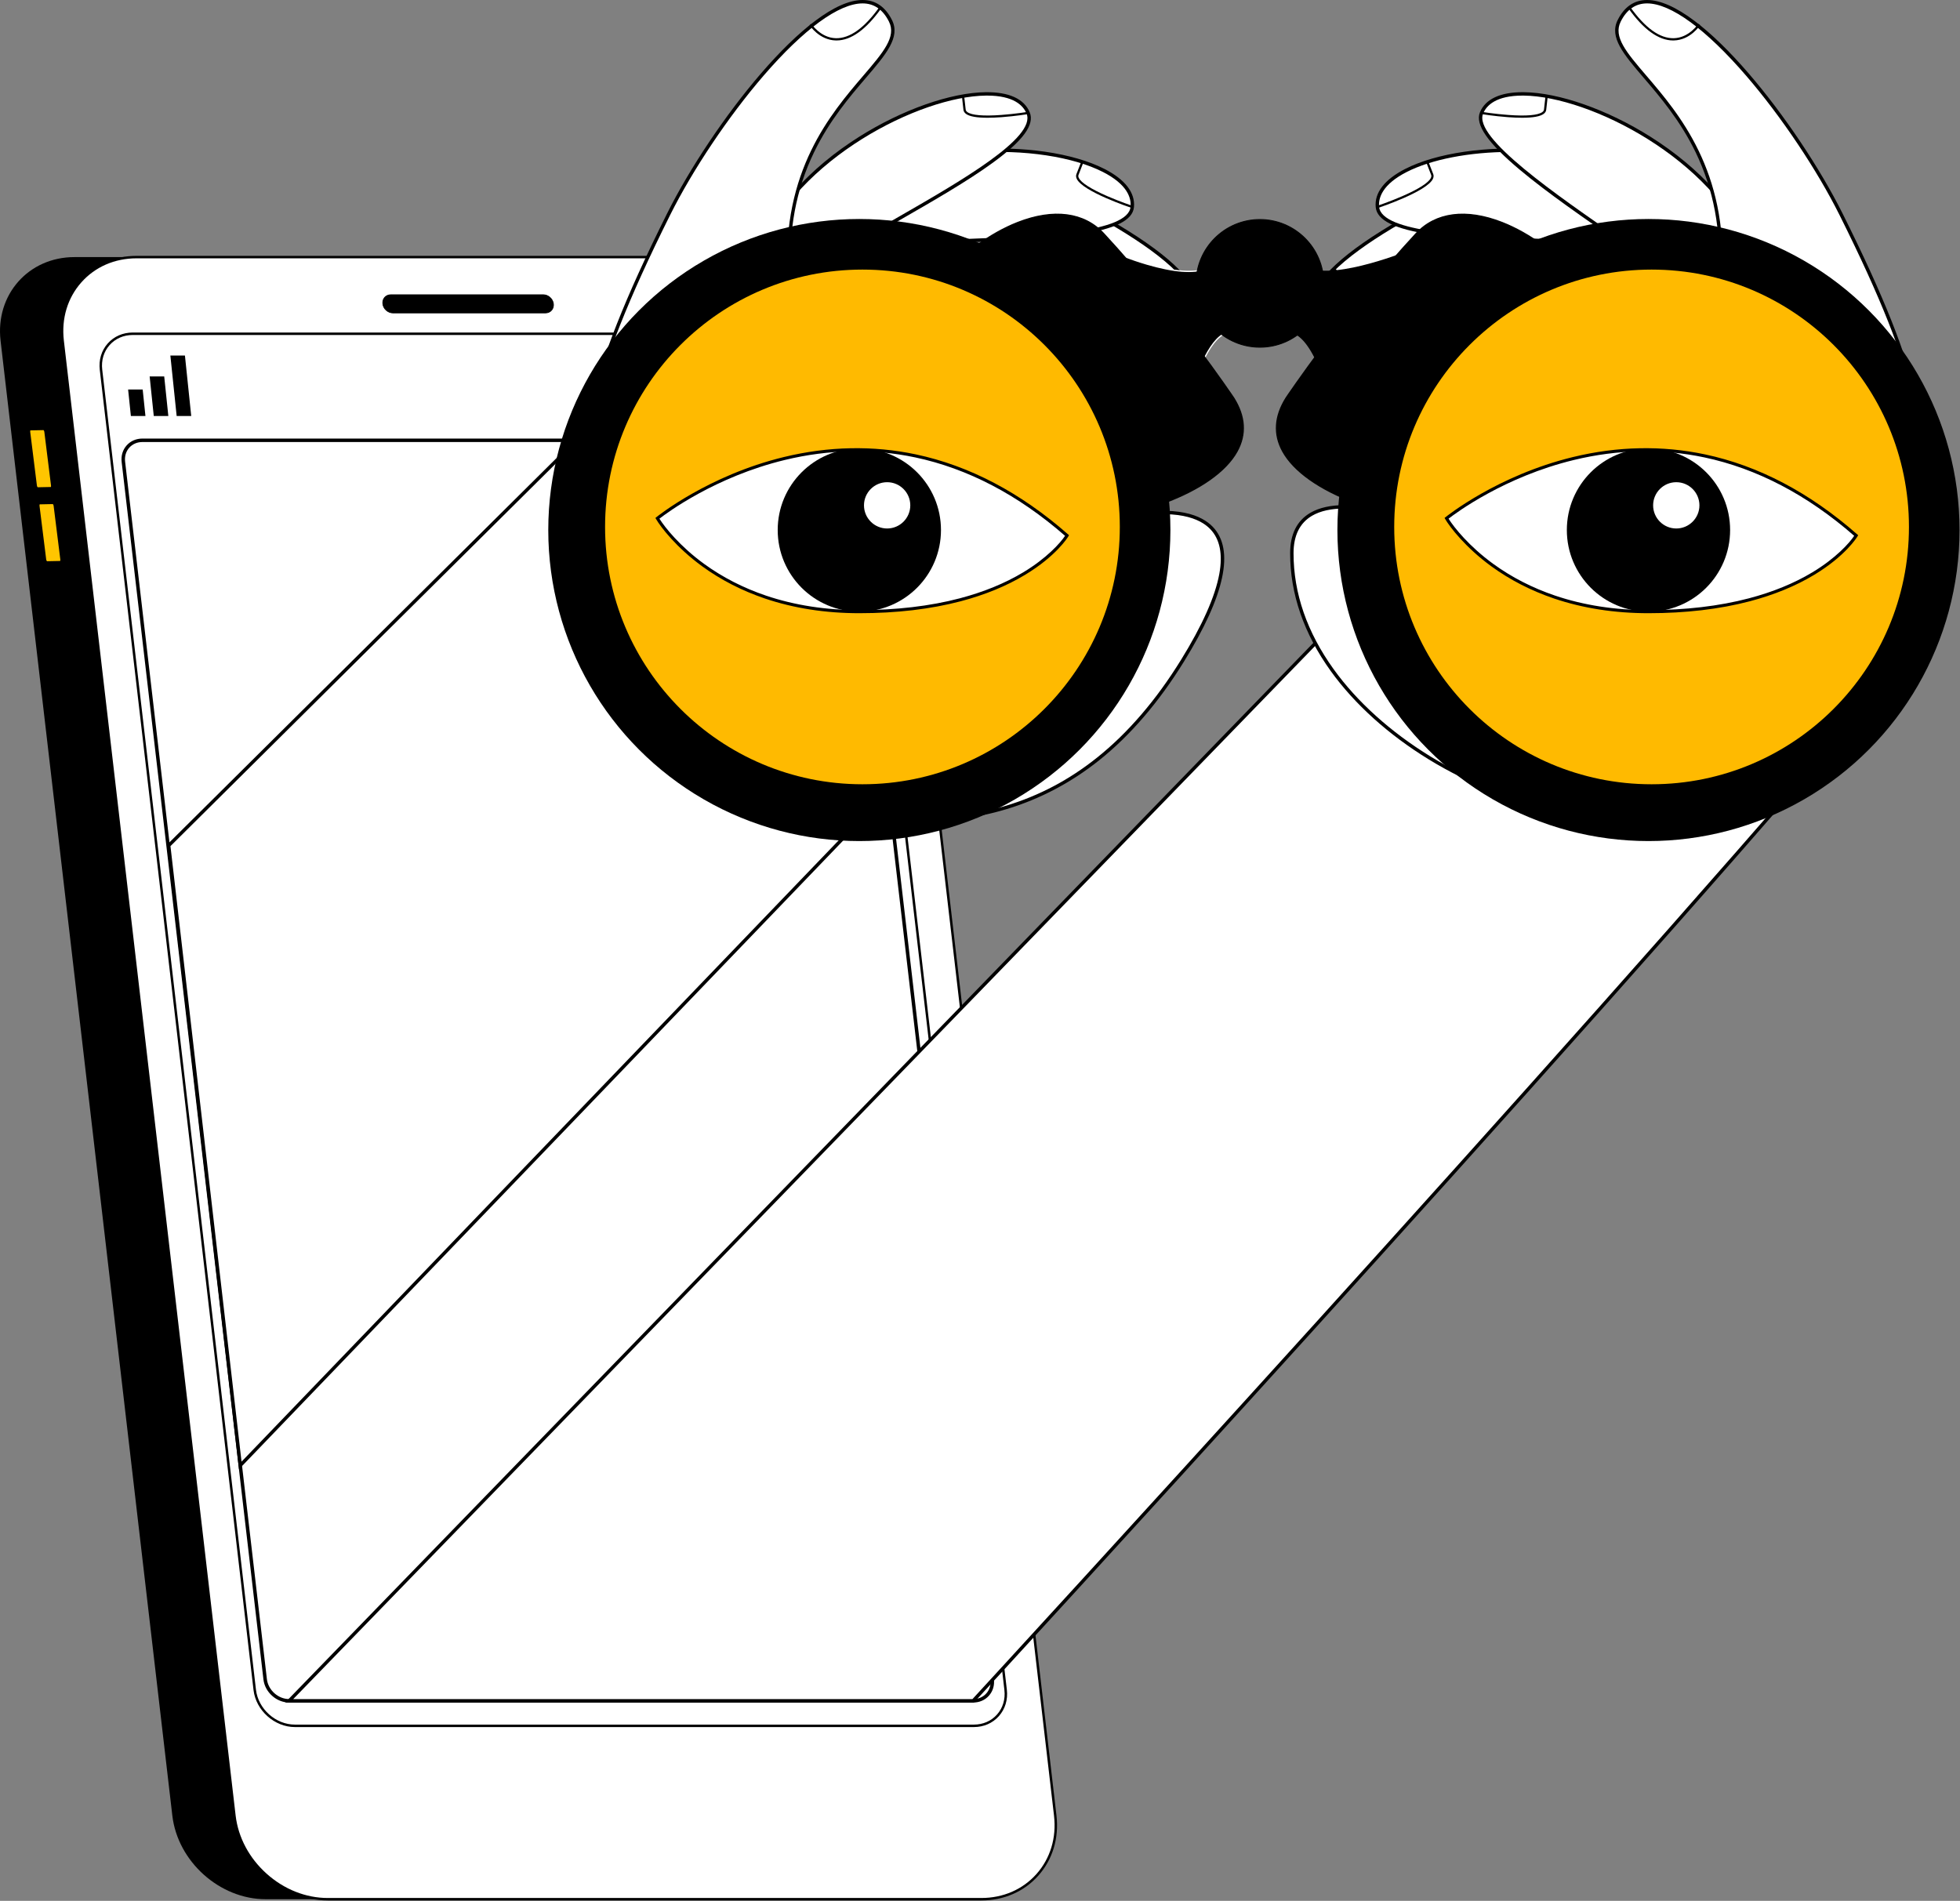 <?xml version="1.0" encoding="UTF-8" standalone="no"?>
<!DOCTYPE svg PUBLIC "-//W3C//DTD SVG 1.1//EN" "http://www.w3.org/Graphics/SVG/1.1/DTD/svg11.dtd">
<svg width="100%" height="100%" viewBox="0 0 3390 3288" version="1.1" xmlns="http://www.w3.org/2000/svg" xmlns:xlink="http://www.w3.org/1999/xlink" xml:space="preserve" xmlns:serif="http://www.serif.com/" style="fill-rule:evenodd;clip-rule:evenodd;stroke-linejoin:round;stroke-miterlimit:2;">
    <rect x="0" y="0" width="3390" height="3288" fill="#808080" stroke="none"/>
    <g transform="matrix(1,0,0,1,-558.185,-471.029)">
        <g>
            <g>
                <g>
                    <g>
                        <g>
                            <g>
                                <g>
                                    <g>
                                        <g>
                                            <g>
                                                <path d="M1017.74,3756.25L2148.14,3756.25C2227.7,3756.25 2285.22,3691.15 2275.95,3611.59L1978.88,1060.4C1969.62,980.835 1896.94,915.739 1817.38,915.739L686.979,915.739C607.416,915.739 549.9,980.836 559.164,1060.4L856.233,3611.59C865.497,3691.15 938.174,3756.25 1017.74,3756.25Z" style="fill-rule:nonzero;"/>
                                                <g>
                                                    <path d="M623.26,1316.89L646.629,1316.41C648.558,1316.37 649.803,1313.67 649.396,1310.41L637.86,1217.88C637.453,1214.62 635.542,1211.98 633.613,1212.02L610.245,1212.5C608.316,1212.54 607.071,1215.25 607.478,1218.51L619.014,1311.03C619.421,1314.29 621.332,1316.93 623.26,1316.89Z" style="fill:rgb(255,197,0);fill-rule:nonzero;"/>
                                                    <path d="M623.218,1319.89C619.72,1319.89 616.643,1316.27 616.036,1311.4L604.5,1218.88C604.132,1215.92 604.809,1213.12 606.312,1211.39C607.337,1210.2 608.711,1209.53 610.183,1209.5L633.552,1209.03C637.1,1208.98 640.224,1212.6 640.837,1217.51L652.373,1310.04C652.741,1312.99 652.064,1315.79 650.561,1317.53C649.536,1318.71 648.162,1319.38 646.69,1319.41L623.322,1319.89L623.218,1319.89ZM610.737,1215.49C610.542,1215.89 610.289,1216.81 610.455,1218.14L621.991,1310.66C622.215,1312.45 623.018,1313.6 623.402,1313.89L646.137,1313.42C646.332,1313.03 646.585,1312.11 646.419,1310.78L634.883,1218.25C634.66,1216.46 633.856,1215.31 633.473,1215.03L610.737,1215.49Z" style="fill-rule:nonzero;"/>
                                                </g>
                                                <g>
                                                    <path d="M639.341,1444.84L662.709,1444.36C664.638,1444.32 665.883,1441.62 665.476,1438.35L653.94,1345.83C653.533,1342.57 651.622,1339.93 649.693,1339.97L626.325,1340.45C624.396,1340.49 623.151,1343.19 623.558,1346.45L635.094,1438.98C635.501,1442.24 637.412,1444.88 639.341,1444.84Z" style="fill:rgb(255,197,0);fill-rule:nonzero;"/>
                                                    <path d="M639.299,1447.84C635.801,1447.84 632.724,1444.21 632.118,1439.35L620.582,1346.82C620.214,1343.87 620.891,1341.07 622.394,1339.33C623.419,1338.15 624.793,1337.48 626.265,1337.45L649.634,1336.97C653.186,1336.94 656.307,1340.55 656.919,1345.46L668.455,1437.98C668.823,1440.94 668.146,1443.74 666.643,1445.47C665.618,1446.66 664.243,1447.33 662.772,1447.36L639.404,1447.84C639.368,1447.84 639.333,1447.84 639.299,1447.84ZM626.818,1343.44C626.623,1343.83 626.37,1344.75 626.536,1346.08L638.072,1438.61C638.295,1440.4 639.099,1441.55 639.482,1441.83L662.218,1441.37C662.413,1440.97 662.665,1440.05 662.5,1438.72L650.964,1346.2C650.741,1344.41 649.937,1343.26 649.553,1342.97L626.818,1343.44Z" style="fill-rule:nonzero;"/>
                                                </g>
                                                <g>
                                                    <path d="M1125.11,3756.25L2255.51,3756.25C2335.07,3756.25 2392.59,3691.15 2383.32,3611.59L2086.25,1060.4C2076.99,980.835 2004.31,915.739 1924.75,915.739L794.348,915.739C714.785,915.739 657.269,980.836 666.533,1060.4L963.602,3611.59C972.867,3691.15 1045.54,3756.25 1125.11,3756.25Z" style="fill:white;fill-rule:nonzero;"/>
                                                    <path d="M1125.11,3758.38L2255.51,3758.38C2294.42,3758.38 2329.4,3743.16 2354,3715.52C2378.84,3687.62 2390.01,3650.62 2385.43,3611.35L2088.36,1060.15C2078.95,979.35 2005.56,913.613 1924.75,913.613L794.348,913.613C755.438,913.613 720.457,928.833 695.852,956.471C671.011,984.373 659.848,1021.37 664.422,1060.64L961.491,3611.84C970.9,3692.64 1044.3,3758.38 1125.11,3758.38ZM1924.75,917.865C1962.7,917.865 2000.24,932.764 2030.44,959.816C2060.65,986.872 2079.72,1022.68 2084.14,1060.64L2381.21,3611.84C2385.64,3649.89 2374.85,3685.71 2350.83,3712.69C2327.04,3739.41 2293.19,3754.12 2255.51,3754.12L1125.11,3754.12C1087.15,3754.12 1049.61,3739.22 1019.41,3712.17C989.204,3685.12 970.134,3649.31 965.714,3611.35L668.645,1060.15C664.214,1022.1 675.004,986.281 699.027,959.298C722.816,932.58 756.667,917.865 794.347,917.865L1924.75,917.865Z" style="fill-rule:nonzero;"/>
                                                </g>
                                                <g>
                                                    <path d="M1068.27,3456.34L2242.5,3456.34C2276.73,3456.34 2301.48,3428.33 2297.49,3394.09L2031.6,1110.59C2027.61,1076.35 1996.34,1048.34 1962.1,1048.34L787.874,1048.34C753.639,1048.34 728.89,1076.35 732.876,1110.59L998.775,3394.09C1002.76,3428.33 1034.03,3456.34 1068.27,3456.34Z" style="fill:white;fill-rule:nonzero;"/>
                                                    <path d="M1068.27,3458.46L2242.5,3458.46C2259.59,3458.46 2274.96,3451.77 2285.78,3439.62C2296.71,3427.35 2301.62,3411.09 2299.61,3393.84L2033.71,1110.34C2029.59,1074.98 1997.47,1046.21 1962.1,1046.21L787.875,1046.21C770.782,1046.21 755.408,1052.91 744.587,1065.06C733.666,1077.33 728.756,1093.59 730.765,1110.83L996.663,3394.34C1000.78,3429.7 1032.9,3458.46 1068.27,3458.46ZM1962.1,1050.47C1995.38,1050.47 2025.61,1077.55 2029.49,1110.83L2295.38,3394.34C2297.25,3410.36 2292.71,3425.44 2282.61,3436.79C2272.61,3448.02 2258.36,3454.21 2242.5,3454.21L1068.27,3454.21C1034.99,3454.21 1004.76,3427.13 1000.89,3393.85L734.988,1110.34C733.123,1094.32 737.659,1079.24 747.763,1067.89C757.766,1056.65 772.011,1050.47 787.875,1050.47L1962.1,1050.47Z" style="fill-rule:nonzero;"/>
                                                </g>
                                                <g>
                                                    <path d="M1237.85,1012.35L1501.49,1012.35C1510.14,1012.35 1516.4,1005.27 1515.39,996.611C1514.39,987.956 1506.48,980.875 1497.83,980.875L1234.18,980.875C1225.53,980.875 1219.27,987.956 1220.28,996.611C1221.29,1005.27 1229.19,1012.35 1237.85,1012.35Z" style="fill-rule:nonzero;"/>
                                                    <path d="M1237.92,1012.99L1501.56,1012.99C1510.6,1012.99 1517.09,1005.64 1516.04,996.611C1514.98,987.58 1506.78,980.233 1497.75,980.233L1234.11,980.233C1225.08,980.233 1218.58,987.58 1219.64,996.611C1220.69,1005.64 1228.89,1012.99 1237.92,1012.99ZM1497.9,981.517C1506.22,981.517 1513.78,988.288 1514.75,996.611C1515.72,1004.93 1509.74,1011.71 1501.41,1011.71L1237.77,1011.71C1229.45,1011.71 1221.89,1004.93 1220.92,996.611C1219.95,988.288 1225.93,981.517 1234.26,981.517L1497.9,981.517Z" style="fill-rule:nonzero;"/>
                                                </g>
                                                <g>
                                                    <path d="M809.737,1190.57L784.54,1190.57L779.776,1144.82L804.972,1144.82L809.737,1190.57Z" style="fill-rule:nonzero;"/>
                                                    <path d="M849.331,1190.57L824.135,1190.57L817.015,1122.2L842.211,1122.2L849.331,1190.57Z" style="fill-rule:nonzero;"/>
                                                    <path d="M888.926,1190.57L863.729,1190.57L852.843,1086.03L878.039,1086.03L888.926,1190.57Z" style="fill-rule:nonzero;"/>
                                                    <g>
                                                        <path d="M1963.99,1190.56L1994.51,1190.56L1987.75,1132.51L1957.23,1132.51L1963.99,1190.56Z" style="fill-rule:nonzero;"/>
                                                        <path d="M1927.36,1190.56L1957.88,1190.56L1951.12,1132.51L1920.6,1132.51L1927.36,1190.56Z" style="fill-rule:nonzero;"/>
                                                        <path d="M1890.74,1190.56L1921.26,1190.56L1914.5,1132.51L1883.97,1132.51L1890.74,1190.56Z" style="fill-rule:nonzero;"/>
                                                        <path d="M1854.11,1190.56L1884.63,1190.56L1877.87,1132.51L1847.35,1132.51L1854.11,1190.56Z" style="fill-rule:nonzero;"/>
                                                        <path d="M1817.48,1190.56L1848.01,1190.56L1841.24,1132.51L1810.72,1132.51L1817.48,1190.56Z" style="fill-rule:nonzero;"/>
                                                    </g>
                                                </g>
                                                <g>
                                                    <g>
                                                        <path d="M1058.36,3413.04L2241.39,3413.04C2261.95,3413.04 2276.67,3396.38 2274.28,3375.83L2029.05,1269.86C2026.66,1249.31 2008.06,1232.64 1987.5,1232.64L804.466,1232.64C783.913,1232.64 769.191,1249.31 771.585,1269.86L1016.81,3375.83C1019.2,3396.38 1037.81,3413.04 1058.36,3413.04Z" style="fill:white;fill-rule:nonzero;"/>
                                                        <path d="M2241.39,3416.04L1058.36,3416.04C1036.37,3416.04 1016.39,3398.16 1013.83,3376.17L768.605,1270.21C767.342,1259.36 770.415,1249.15 777.259,1241.46C784.043,1233.84 793.705,1229.64 804.466,1229.64L1987.5,1229.64C2009.49,1229.64 2029.47,1247.53 2032.03,1269.51L2277.26,3375.48C2278.52,3386.33 2275.44,3396.54 2268.6,3404.22C2261.82,3411.84 2252.15,3416.04 2241.39,3416.04ZM804.466,1235.64C795.441,1235.64 787.37,1239.13 781.74,1245.45C776.05,1251.84 773.501,1260.39 774.564,1269.51L1019.79,3375.48C1022.01,3394.54 1039.31,3410.04 1058.36,3410.04L2241.39,3410.04C2250.42,3410.04 2258.49,3406.56 2264.12,3400.24C2269.81,3393.84 2272.36,3385.3 2271.3,3376.17L2026.07,1270.21C2023.85,1251.15 2006.55,1235.64 1987.5,1235.64L804.466,1235.64Z" style="fill-rule:nonzero;"/>
                                                    </g>
                                                </g>
                                            </g>
                                        </g>
                                    </g>
                                </g>
                            </g>
                        </g>
                    </g>
                </g>
            </g>
        </g>
    </g>
    <g transform="matrix(1,0,0,1,-558.185,-471.029)">
        <g>
            <path d="M973.735,3005.9L2192.94,1737.2L1576.63,1212.02L849.918,1933.56L973.735,3005.9Z" style="fill:white;fill-rule:nonzero;"/>
            <path d="M971.53,3012.44L846.832,1932.48L847.845,1931.47L1576.48,1208.03L1578.54,1209.78L2197.22,1736.99L971.53,3012.44ZM853.003,1934.64L975.941,2999.36L2188.65,1737.42L1576.78,1216.02L853.003,1934.64Z" style="fill-rule:nonzero;"/>
        </g>
        <g>
            <path d="M2241.39,3413.04C2241.39,3413.04 3268.18,2297.13 3768.66,1708.99C4081.13,1341.78 3375.93,1024.33 3375.93,1024.33L1058.36,3413.04L2241.39,3413.04Z" style="fill:white;fill-rule:nonzero;"/>
            <path d="M2242.68,3415.98L1051.41,3415.98L1056.25,3410.99L3375.25,1020.8L3377.13,1021.64C3378.16,1022.1 3481.11,1068.77 3589.59,1145.47C3653.36,1190.55 3706.56,1237.05 3747.72,1283.68C3799.3,1342.12 3832.03,1400.96 3845,1458.56C3864.51,1545.27 3839.58,1630.17 3770.89,1710.89C3276.1,2292.35 2253.83,3403.87 2243.56,3415.03L2242.68,3415.98ZM1065.31,3410.1L2240.1,3410.1C2275.24,3371.89 3277.95,2281.11 3766.41,1707.08C3833.84,1627.85 3858.35,1544.67 3839.26,1459.86C3826.52,1403.25 3794.25,1345.3 3743.34,1287.62C3702.5,1241.34 3649.66,1195.15 3586.28,1150.33C3486.28,1079.62 3391.01,1034.54 3376.59,1027.86L1065.31,3410.1Z" style="fill-rule:nonzero;"/>
        </g>
        <g>
            <g>
                <g>
                    <g>
                        <g>
                            <path d="M2277.19,756.435C2277.19,756.435 2668.08,916.396 2624.38,1014.6C2601.05,1067.03 2384.58,890.364 2384.58,890.364L2277.19,756.435Z" style="fill:white;fill-rule:nonzero;"/>
                            <path d="M2606.79,1027.23C2548.34,1027.23 2389.73,898.362 2382.72,892.642L2382.47,892.445L2382.28,892.203L2267.79,749.408L2278.31,753.712C2279.08,754.027 2356.29,785.739 2437.25,828.904C2546.4,887.092 2610.07,937.324 2626.48,978.204C2631.93,991.774 2632.13,1004.42 2627.07,1015.8C2624.58,1021.38 2620.14,1024.98 2613.85,1026.48C2611.7,1026.99 2609.34,1027.23 2606.79,1027.23ZM2386.67,888.28C2390.27,891.201 2433.36,926.053 2481.61,959.099C2564.72,1016.03 2598.66,1024.05 2612.49,1020.75C2616.96,1019.69 2619.97,1017.29 2621.7,1013.4C2626.09,1003.54 2625.86,992.434 2621.03,980.397C2601.24,931.122 2508.66,873.64 2434.49,834.096C2371.41,800.471 2310.65,773.826 2286.74,763.638L2386.67,888.28Z" style="fill-rule:nonzero;"/>
                        </g>
                        <g>
                            <path d="M2623.34,1015.97C2621.64,1014.67 2581.68,983.891 2580.8,956.138C2580.53,947.774 2583.85,940.535 2590.66,934.622L2592.91,937.222C2586.93,942.422 2584.01,948.748 2584.24,956.025C2585.07,982.144 2625.02,1012.92 2625.43,1013.23L2623.34,1015.97Z" style="fill-rule:nonzero;"/>
                        </g>
                    </g>
                    <g>
                        <g>
                            <path d="M1990.9,825.197C2162.82,674.703 2526.16,725.648 2516.53,829.041C2508.65,913.66 2039.19,865.306 2051.75,917.418L1990.9,825.197Z" style="fill:white;fill-rule:nonzero;"/>
                            <path d="M2058.55,933.057L1987.03,824.674L1988.96,822.984C2048.36,770.988 2137.11,737.884 2238.86,729.77C2326.39,722.79 2414.36,735.618 2468.45,763.25C2504.15,781.488 2521.79,804.333 2519.46,829.315C2517.32,852.255 2486.63,867.352 2422.87,876.825C2369.04,884.822 2301.28,887.455 2235.75,890.001C2190.88,891.745 2148.49,893.392 2115.81,896.694C2081,900.212 2060.75,905.439 2055.61,912.23C2054.53,913.656 2054.22,915.085 2054.61,916.73L2058.55,933.057ZM1994.77,825.729L2050.2,909.731C2050.42,909.374 2050.66,909.024 2050.92,908.68C2064.47,890.768 2139.96,887.835 2235.52,884.121C2357.56,879.379 2509.44,873.478 2513.6,828.768C2515.06,813.159 2507.94,790.03 2465.77,768.487C2364.3,716.651 2125.54,713.358 1994.77,825.729Z" style="fill-rule:nonzero;"/>
                        </g>
                        <g>
                            <path d="M2515.92,830.878C2512.45,829.726 2430.89,802.403 2420.53,780.373C2419.17,777.48 2418.99,774.712 2419.99,772.147L2428.5,750.272L2432.11,751.676L2423.59,773.551C2422.99,775.11 2423.13,776.803 2424.03,778.726C2427.97,787.097 2445.24,798.117 2473.97,810.594C2495.94,820.131 2516.93,827.134 2517.14,827.203L2515.92,830.878Z" style="fill-rule:nonzero;"/>
                        </g>
                    </g>
                    <g>
                        <g>
                            <path d="M1869.15,907.101C1951.53,693.985 2296.98,570.394 2336.47,666.437C2368.78,745.04 1930.54,920.201 1965.87,960.521L1869.15,907.101Z" style="fill:white;fill-rule:nonzero;"/>
                            <path d="M1979.14,971.216L1865.48,908.434L1866.4,906.04C1894.87,832.409 1958.1,761.881 2044.45,707.448C2118.73,660.624 2202.6,631.137 2263.33,630.495C2303.46,630.079 2329.64,642.113 2339.18,665.318C2347.94,686.628 2327.77,714.25 2275.7,752.247C2231.74,784.325 2172.95,818.119 2116.1,850.8C2077.16,873.182 2040.38,894.323 2012.97,912.422C1983.78,931.699 1968.27,945.734 1966.87,954.134C1966.58,955.897 1966.96,957.311 1968.08,958.583L1979.14,971.216ZM1872.83,905.773L1960.92,954.432C1960.95,954.015 1961,953.594 1961.07,953.168C1964.76,931.012 2030.25,893.364 2113.16,845.7C2219.05,784.835 2350.82,709.087 2333.74,667.554C2327.87,653.262 2311.22,636.366 2265.4,636.366C2264.74,636.366 2264.07,636.369 2263.39,636.377C2149.46,637.581 1936.46,745.532 1872.83,905.773Z" style="fill-rule:nonzero;"/>
                        </g>
                        <g>
                            <path d="M2266.2,674.712C2247.34,674.712 2234.82,672.438 2228.84,667.91C2226.3,665.979 2224.85,663.613 2224.54,660.878L2221.92,637.551L2225.77,637.119L2228.39,660.446C2228.58,662.109 2229.49,663.54 2231.18,664.824C2238.55,670.411 2258.97,672.152 2290.21,669.86C2314.09,668.107 2335.94,664.562 2336.15,664.526L2336.78,668.347C2336.56,668.383 2314.54,671.956 2290.49,673.721C2281.49,674.382 2273.38,674.712 2266.2,674.712Z" style="fill-rule:nonzero;"/>
                        </g>
                    </g>
                </g>
                <g>
                    <path d="M2327.07,1428.81C2272.91,1459.24 2142.45,1351.96 2106.79,1323.02C2070,1293.15 2048.62,1244.27 2047.29,1185.06C2046.62,1155.22 1998.04,1167.63 1925.47,1203.1C1922.54,1113.33 1929.12,1054.52 1923.26,948.933C1907.06,656.718 2135.27,580.905 2098.35,507.065C2033.79,377.952 1807.48,655.593 1714.64,841.59C1524.3,1222.92 1580.13,1264.46 1571.13,1444.84C1566.24,1542.95 1859.97,1860.36 1975.87,1877.44C2182.8,1907.92 2421.29,1908.63 2603.44,1613.87C2821.41,1261.15 2466.79,1350.31 2327.07,1428.81Z" style="fill:white;fill-rule:nonzero;"/>
                    <path d="M2131.91,1893.59C2076.99,1893.59 2024.05,1887.51 1975.44,1880.35C1947.76,1876.27 1908.28,1854.98 1861.25,1818.77C1818.93,1786.19 1770.92,1741.71 1726.05,1693.53C1681.4,1645.59 1641.45,1595.69 1613.55,1553.03C1592.03,1520.14 1566.7,1474.64 1568.19,1444.69C1570.1,1406.53 1569.1,1374.88 1568.13,1344.27C1564.56,1230.89 1561.74,1141.34 1712.01,840.277C1751.36,761.44 1813.42,668.817 1873.98,598.553C1907.29,559.899 1938.76,529.292 1967.52,507.582C1999.63,483.335 2027.41,471.037 2050.09,471.029L2050.11,471.029C2072.34,471.029 2089.46,482.71 2100.98,505.749C2115.88,535.561 2090.66,565.024 2055.75,605.804C2027.67,638.612 1992.72,679.442 1966.12,734.477C1934.85,799.166 1921.79,869.262 1926.2,948.769C1929.53,1008.89 1928.84,1054.18 1928.17,1097.97C1927.66,1130.76 1927.19,1161.79 1928.27,1198.47C1989.12,1169.09 2026.29,1159.41 2041.85,1168.89C2047.25,1172.17 2050.07,1177.59 2050.23,1185C2051.53,1243 2072.28,1291.21 2108.65,1320.73L2110.55,1322.28C2130.1,1338.16 2170.76,1371.2 2213.75,1397.01C2266.32,1428.59 2303.96,1438.42 2325.63,1426.25C2375.75,1398.09 2443.18,1373.46 2501.59,1361.97C2595.25,1343.56 2637.14,1362.86 2655.78,1382.3C2693.81,1421.94 2677.04,1500.37 2605.94,1615.42C2562.57,1685.61 2513.29,1743 2459.47,1785.99C2411.27,1824.49 2357.55,1852.91 2299.8,1870.43C2243.48,1887.53 2186.71,1893.59 2131.91,1893.59ZM2050.11,476.911L2050.09,476.911C2009.12,476.925 1948.16,521.489 1878.43,602.393C1818.18,672.313 1756.42,764.471 1717.27,842.903C1567.66,1142.63 1570.46,1231.53 1574.01,1344.08C1574.98,1374.81 1575.99,1406.58 1574.07,1444.98C1572.95,1467.44 1588.3,1503.69 1618.47,1549.81C1646.19,1592.2 1685.93,1641.82 1730.36,1689.52C1827.9,1794.27 1924.44,1866.89 1976.29,1874.53C2072.76,1888.74 2186.43,1898.7 2298.09,1864.81C2355.93,1847.25 2407.51,1819.97 2455.8,1781.39C2509.09,1738.83 2557.92,1681.94 2600.94,1612.33C2637.62,1552.96 2659.87,1503.05 2667.05,1463.98C2673.33,1429.76 2668.11,1403.65 2651.54,1386.37C2633.91,1367.99 2593.78,1349.84 2502.73,1367.75C2457.39,1376.66 2387.81,1398.06 2328.51,1431.38C2304.87,1444.66 2265.24,1434.8 2210.72,1402.06C2167.37,1376.02 2126.49,1342.81 2106.84,1326.85L2104.94,1325.3C2067.21,1294.67 2045.69,1244.89 2044.35,1185.13C2044.23,1179.79 2042.41,1176.12 2038.79,1173.91C2029.26,1168.11 2002.09,1168.92 1926.76,1205.74L1922.68,1207.73L1922.53,1203.19C1921.27,1164.38 1921.76,1132.08 1922.28,1097.88C1922.95,1054.19 1923.65,1009.01 1920.32,949.094C1910.22,766.769 1995.11,667.6 2051.28,601.978C2085.96,561.464 2108.88,534.699 2095.72,508.379C2085.28,487.499 2069.93,476.911 2050.11,476.911Z" style="fill-rule:nonzero;"/>
                </g>
            </g>
            <g>
                <path d="M2005,541.014C2004.59,541.014 2004.19,541.009 2003.78,540.999C1975.21,540.304 1958.98,515.445 1958.3,514.388L1961.56,512.3C1961.72,512.542 1977.41,536.506 2003.91,537.13C2028.03,537.674 2053.51,519.401 2079.55,482.747L2082.71,484.99C2056.29,522.171 2030.15,541.014 2005,541.014Z" style="fill-rule:nonzero;"/>
            </g>
        </g>
        <g>
            <g>
                <g>
                    <g>
                        <g>
                            <path d="M3179.87,756.435C3179.87,756.435 2788.98,916.396 2832.68,1014.6C2856.01,1067.03 3072.48,890.364 3072.48,890.364L3179.87,756.435Z" style="fill:white;fill-rule:nonzero;"/>
                            <path d="M2850.27,1027.23C2847.71,1027.23 2845.36,1026.99 2843.21,1026.48C2836.93,1024.98 2832.48,1021.39 2829.99,1015.8C2824.93,1004.42 2825.13,991.774 2830.58,978.204C2846.99,937.324 2910.66,887.092 3019.81,828.904C3100.77,785.739 3177.98,754.027 3178.75,753.712L3189.27,749.408L3074.58,892.445L3074.34,892.642C3067.33,898.362 2908.73,1027.23 2850.27,1027.23ZM3170.32,763.637C3146.41,773.829 3085.61,800.487 3022.53,834.117C2948.37,873.656 2855.82,931.129 2836.03,980.397C2831.2,992.435 2830.97,1003.54 2835.36,1013.4C2837.09,1017.29 2840.1,1019.69 2844.57,1020.75C2858.4,1024.05 2892.35,1016.02 2975.48,959.079C3023.73,926.032 3066.79,891.2 3070.38,888.28L3170.32,763.637Z" style="fill-rule:nonzero;"/>
                        </g>
                        <g>
                            <path d="M2833.72,1015.97L2831.63,1013.23C2832.04,1012.92 2871.99,982.144 2872.82,956.025C2873.05,948.749 2870.13,942.423 2864.14,937.223L2866.4,934.623C2873.21,940.536 2876.53,947.774 2876.26,956.138C2875.38,983.891 2835.42,1014.67 2833.72,1015.97Z" style="fill-rule:nonzero;"/>
                        </g>
                    </g>
                    <g>
                        <g>
                            <path d="M3466.16,825.197C3294.24,674.703 2930.9,725.648 2940.53,829.041C2948.41,913.66 3417.87,865.306 3405.31,917.418L3466.16,825.197Z" style="fill:white;fill-rule:nonzero;"/>
                            <path d="M3398.51,933.057L3402.45,916.728C3402.84,915.084 3402.53,913.654 3401.45,912.228C3396.31,905.436 3376.06,900.209 3341.25,896.692C3308.57,893.389 3266.18,891.742 3221.31,889.999C3155.78,887.453 3088.02,884.82 3034.19,876.823C2970.43,867.35 2939.74,852.254 2937.6,829.313C2935.27,804.331 2952.91,781.487 2988.61,763.248C3042.7,735.616 3130.67,722.788 3218.2,729.768C3319.95,737.883 3408.7,770.987 3468.1,822.982L3470.03,824.672L3398.51,933.057ZM3170.97,733.828C3099.12,733.828 3033.39,746.977 2991.29,768.488C2949.12,790.031 2942,813.159 2943.46,828.768C2947.62,873.479 3099.5,879.38 3221.53,884.121C3317.1,887.834 3392.59,890.768 3406.14,908.68C3406.4,909.024 3406.64,909.374 3406.86,909.731L3462.28,825.729C3385.78,759.987 3272.29,733.828 3170.97,733.828Z" style="fill-rule:nonzero;"/>
                        </g>
                        <g>
                            <path d="M2941.14,830.878L2939.92,827.204C2940.13,827.134 2961.14,820.123 2983.11,810.583C3011.83,798.11 3029.09,787.094 3033.02,778.725C3033.93,776.802 3034.07,775.11 3033.47,773.551L3024.95,751.676L3028.56,750.272L3037.07,772.147C3038.07,774.712 3037.89,777.48 3036.53,780.373C3026.17,802.403 2944.61,829.726 2941.14,830.878Z" style="fill-rule:nonzero;"/>
                        </g>
                    </g>
                    <g>
                        <g>
                            <path d="M3587.91,907.101C3505.53,693.985 3160.08,570.394 3120.59,666.437C3088.28,745.04 3561.46,990.656 3526.14,1030.97L3587.91,907.101Z" style="fill:white;fill-rule:nonzero;"/>
                            <path d="M3513.34,1050.04L3525.03,1026.6C3525.1,1026.08 3525.1,1025.52 3525.02,1024.91C3522.32,1003.15 3443.04,948.461 3359.11,890.565C3297.78,848.264 3234.37,804.522 3187,764.825C3131.17,718.037 3109.2,686.417 3117.88,665.317C3127.25,642.507 3152.76,630.483 3191.7,630.483C3192.37,630.483 3193.05,630.486 3193.73,630.494C3254.46,631.136 3338.33,660.622 3412.61,707.447C3498.96,761.88 3562.19,832.408 3590.66,906.039L3591.12,907.25L3530.66,1028.49C3530.27,1030.12 3529.5,1031.6 3528.35,1032.91L3513.34,1050.04ZM3191.66,636.366C3145.83,636.366 3129.19,653.262 3123.32,667.554C3106.27,709.012 3248.31,806.993 3362.45,885.723C3457.29,951.146 3517.97,994.277 3529.1,1018.44L3584.7,906.953C3521.64,746.061 3307.88,637.583 3193.67,636.376C3192.99,636.37 3192.32,636.366 3191.66,636.366Z" style="fill-rule:nonzero;"/>
                        </g>
                        <g>
                            <path d="M3190.86,674.712C3183.67,674.712 3175.58,674.382 3166.57,673.721C3142.52,671.956 3120.5,668.383 3120.28,668.347L3120.91,664.526C3121.12,664.562 3142.99,668.111 3166.88,669.861C3198.11,672.152 3218.51,670.408 3225.88,664.823C3227.57,663.54 3228.49,662.108 3228.67,660.446L3231.29,637.119L3235.14,637.551L3232.52,660.878C3232.21,663.613 3230.76,665.979 3228.22,667.91C3222.24,672.438 3209.71,674.712 3190.86,674.712Z" style="fill-rule:nonzero;"/>
                        </g>
                    </g>
                </g>
                <g>
                    <path d="M3129.99,1428.81C3184.15,1459.24 3314.61,1351.96 3350.27,1323.02C3387.06,1293.15 3408.44,1244.27 3409.77,1185.06C3410.44,1155.22 3459.02,1167.63 3531.59,1203.1C3534.52,1113.33 3527.95,1054.52 3533.8,948.933C3550,656.718 3321.79,580.905 3358.71,507.065C3423.27,377.952 3649.58,655.593 3742.42,841.59C3932.76,1222.92 3869.82,1248.95 3859.89,1382.49C3852.62,1480.45 3528.72,1809.18 3436.53,1856.03C3257.09,1947.22 2792.54,1736.33 2792.54,1428.02C2792.54,1294.71 2990.27,1350.31 3129.99,1428.81Z" style="fill:white;fill-rule:nonzero;"/>
                    <path d="M3331.82,1880.38C3306.66,1880.38 3279.7,1877.7 3251.36,1872.38C3177.95,1858.58 3099.04,1827.37 3029.17,1784.51C2959.61,1741.83 2901.13,1689.11 2860.05,1632.05C2813.3,1567.1 2789.6,1498.45 2789.6,1428.02C2789.6,1395.18 2801.35,1371.65 2824.53,1358.09C2887.33,1321.34 3023.92,1365.85 3131.43,1426.25C3153.1,1438.42 3190.74,1428.59 3243.31,1397.01C3286.3,1371.2 3326.96,1338.16 3346.51,1322.28L3348.41,1320.73C3384.78,1291.21 3405.53,1243.01 3406.83,1185C3406.99,1177.59 3409.81,1172.17 3415.21,1168.89C3430.76,1159.41 3467.94,1169.09 3528.79,1198.47C3529.87,1161.79 3529.39,1130.76 3528.89,1097.98C3528.22,1054.18 3527.53,1008.9 3530.86,948.77C3535.27,869.263 3522.21,799.167 3490.95,734.478C3464.34,679.443 3429.39,638.613 3401.31,605.805C3366.4,565.025 3341.18,535.561 3356.08,505.749C3367.6,482.711 3384.72,471.029 3406.95,471.029L3406.97,471.029C3429.64,471.037 3457.43,483.335 3489.54,507.582C3518.3,529.292 3549.77,559.899 3583.08,598.553C3643.63,668.817 3705.7,761.44 3745.05,840.277C3816.22,982.855 3856.72,1084.89 3872.52,1161.38C3886.82,1230.63 3879.53,1272.51 3871.83,1316.85C3868.3,1337.12 3864.66,1358.09 3862.83,1382.7C3861.08,1406.22 3841.97,1443.31 3806.02,1492.94C3775,1535.77 3732.18,1586.77 3682.2,1640.43C3585.83,1743.9 3483.06,1835.68 3437.86,1858.65C3414.7,1870.42 3386.47,1877.49 3353.93,1879.66C3346.73,1880.14 3339.36,1880.38 3331.82,1880.38ZM2884.41,1350.58C2861.02,1350.58 2841.83,1354.78 2827.51,1363.16C2806.25,1375.6 2795.48,1397.42 2795.48,1428.02C2795.48,1497.19 2818.81,1564.68 2864.83,1628.61C2905.46,1685.05 2963.35,1737.22 3032.24,1779.49C3101.52,1821.99 3179.72,1852.93 3252.45,1866.6C3326.26,1880.47 3391.16,1875.79 3435.2,1853.41C3479.86,1830.71 3581.93,1739.45 3677.9,1636.42C3786.89,1519.41 3853.83,1424.4 3856.96,1382.27C3858.81,1357.37 3862.48,1336.26 3866.03,1315.84C3873.64,1272.07 3880.83,1230.73 3866.76,1162.57C3851.07,1086.59 3810.72,985.011 3739.79,842.902C3700.64,764.47 3638.88,672.312 3578.63,602.392C3508.9,521.487 3447.94,476.924 3406.97,476.91L3406.95,476.91C3387.13,476.91 3371.78,487.497 3361.35,508.379C3348.18,534.699 3371.1,561.464 3405.78,601.979C3461.95,667.601 3546.84,766.77 3536.74,949.095C3533.41,1009.01 3534.11,1054.19 3534.78,1097.89C3535.3,1132.08 3535.8,1164.38 3534.53,1203.19L3534.38,1207.73L3530.3,1205.74C3454.97,1168.92 3427.8,1168.11 3418.27,1173.91C3414.65,1176.12 3412.83,1179.79 3412.71,1185.13C3411.37,1244.89 3389.85,1294.67 3352.12,1325.3L3350.22,1326.84C3330.57,1342.81 3289.68,1376.02 3246.34,1402.06C3191.82,1434.79 3152.19,1444.66 3128.55,1431.38C3072.63,1399.96 3013.28,1375.27 2961.44,1361.85C2932.4,1354.34 2906.53,1350.58 2884.41,1350.58Z" style="fill-rule:nonzero;"/>
                </g>
            </g>
            <g>
                <path d="M3452.06,541.014C3426.91,541.014 3400.77,522.174 3374.35,484.989L3377.51,482.746C3403.55,519.399 3428.99,537.688 3453.15,537.129C3479.65,536.506 3495.34,512.541 3495.5,512.299L3498.76,514.387C3498.08,515.445 3481.85,540.304 3453.28,540.998C3452.87,541.009 3452.47,541.014 3452.06,541.014Z" style="fill-rule:nonzero;"/>
            </g>
        </g>
        <g>
            <g>
                <path d="M2476.89,904.315C2476.89,904.315 2593.26,956.422 2644.63,935.55L2698.45,1050.08C2698.45,1050.08 2674.17,1026.58 2642.16,1088.9C2610.15,1151.23 2628.61,1169.69 2628.61,1169.69L2476.89,904.315Z" style="fill-rule:nonzero;"/>
                <path d="M2633.61,1176.24L2627.84,1170.46C2627.62,1170.24 2626.02,1168.56 2624.58,1164.84L2474.28,901.949L2477.34,903.318C2478.49,903.837 2593.87,954.996 2644.22,934.538L2645.18,934.148L2701.98,1055.01L2697.69,1050.86C2697.47,1050.65 2692.05,1045.58 2682.97,1047.11C2673.92,1048.63 2659.67,1057.2 2643.13,1089.4C2620.22,1134.02 2623.49,1155.93 2626.89,1164.47L2633.61,1176.24ZM2479.47,906.627L2622.62,1157.02C2620.95,1144.94 2623.12,1123.58 2641.19,1088.4C2654.82,1061.86 2668.78,1047.24 2682.67,1044.94C2688.47,1043.99 2692.94,1045.45 2695.77,1046.93L2644.08,936.943C2622.47,945.235 2587.86,942.5 2541.19,928.808C2512.56,920.41 2487.84,910.205 2479.47,906.627Z" style="fill:white;fill-rule:nonzero;"/>
            </g>
            <g>
                <path d="M2692.03,1159.25C2772.29,1286.99 2544.5,1373.88 2393.64,1373.88C2242.79,1373.88 2120.5,1251.59 2120.5,1100.74C2120.5,949.883 2364.98,764.51 2467.43,875.239C2592.17,1010.06 2692.03,1159.25 2692.03,1159.25Z" style="fill-rule:nonzero;"/>
                <path d="M2393.64,1374.83C2320.43,1374.83 2251.6,1346.32 2199.83,1294.55C2148.06,1242.78 2119.55,1173.95 2119.55,1100.74C2119.55,1055.38 2141.64,1004.02 2181.74,956.095C2219.55,910.926 2269.21,874.059 2318.01,854.948C2380.46,830.488 2433.77,837.466 2468.12,874.593C2591.49,1007.93 2691.82,1157.23 2692.82,1158.73L2692.84,1158.75C2713.15,1191.07 2715.09,1222.57 2698.62,1252.37C2679.45,1287.05 2634.46,1318.88 2571.92,1342.01C2515.52,1362.87 2450.54,1374.83 2393.64,1374.83ZM2386.64,842.51C2365.79,842.51 2342.95,847.22 2318.7,856.718C2270.19,875.716 2220.81,912.382 2183.2,957.315C2143.38,1004.89 2121.45,1055.83 2121.45,1100.74C2121.45,1173.44 2149.77,1241.79 2201.18,1293.2C2252.59,1344.62 2320.94,1372.93 2393.64,1372.93C2450.33,1372.93 2515.07,1361.01 2571.26,1340.23C2633.37,1317.26 2678.01,1285.73 2696.95,1251.45C2713.06,1222.31 2711.14,1191.46 2691.23,1159.77C2689.76,1157.58 2589.69,1008.79 2466.73,875.885C2446.23,853.729 2418.81,842.51 2386.64,842.51Z" style="fill-rule:nonzero;"/>
            </g>
            <g>
                <g>
                    <path d="M2997.67,904.315C2997.67,904.315 2871.9,956.422 2820.53,935.55L2776.11,1050.08C2776.11,1050.08 2800.39,1026.58 2832.4,1088.9C2864.41,1151.23 2845.95,1169.69 2845.95,1169.69L2997.67,904.315Z" style="fill-rule:nonzero;"/>
                    <path d="M2840.95,1176.24L2847.68,1164.46C2851.08,1155.92 2854.34,1134.01 2831.43,1089.4C2814.87,1057.15 2800.59,1048.6 2791.53,1047.1C2782.44,1045.6 2776.92,1050.81 2776.87,1050.86L2773.29,1054.33L2819.91,934.119L2820.94,934.537C2871.32,955.006 2996,903.825 2997.26,903.305L3000.21,902.081L2849.98,1164.83C2848.54,1168.56 2846.94,1170.24 2846.72,1170.46L2840.95,1176.24ZM2788.23,1044.64C2789.38,1044.64 2790.6,1044.73 2791.89,1044.94C2805.79,1047.24 2819.74,1061.86 2833.38,1088.4C2851.44,1123.58 2853.61,1144.94 2851.94,1157.02L2995.16,906.505C2986.48,909.955 2959.56,920.31 2928.66,928.813C2878.97,942.485 2842.81,945.227 2821.15,936.969L2778.42,1047.13C2780.63,1045.91 2783.96,1044.64 2788.23,1044.64Z" style="fill-rule:nonzero;"/>
                </g>
                <g>
                    <path d="M2782.53,1159.25C2702.28,1286.99 2930.07,1373.88 3080.92,1373.88C3231.77,1373.88 3354.06,1251.59 3354.06,1100.74C3354.06,949.883 3109.58,764.51 3007.14,875.239C2882.39,1010.06 2782.53,1159.25 2782.53,1159.25Z" style="fill-rule:nonzero;"/>
                    <path d="M3080.92,1374.83C3024.02,1374.83 2959.04,1362.87 2902.64,1342.01C2840.11,1318.88 2795.11,1287.05 2775.94,1252.37C2759.47,1222.57 2761.42,1191.07 2781.73,1158.75L2781.74,1158.73C2782.74,1157.23 2883.08,1007.93 3006.44,874.593C3040.79,837.465 3094.1,830.488 3156.56,854.948C3205.35,874.059 3255.02,910.926 3292.82,956.095C3332.93,1004.02 3355.01,1055.38 3355.01,1100.74C3355.01,1173.95 3326.5,1242.78 3274.73,1294.55C3222.96,1346.32 3154.13,1374.83 3080.92,1374.83ZM2783.33,1159.77C2763.43,1191.46 2761.5,1222.31 2777.61,1251.45C2796.55,1285.73 2841.19,1317.26 2903.3,1340.23C2959.5,1361.01 3024.24,1372.93 3080.92,1372.93C3153.62,1372.93 3221.98,1344.62 3273.39,1293.2C3324.8,1241.79 3353.11,1173.44 3353.11,1100.74C3353.11,1055.83 3331.18,1004.89 3291.36,957.315C3253.76,912.382 3204.37,875.716 3155.86,856.718C3094.19,832.563 3041.62,839.37 3007.83,875.885C2884.86,1008.79 2784.8,1157.58 2783.33,1159.77Z" style="fill-rule:nonzero;"/>
                </g>
            </g>
            <g>
                <circle cx="2737.28" cy="961.178" r="110.401"/>
                <path d="M2737.28,1072.4C2675.95,1072.4 2626.06,1022.51 2626.06,961.178C2626.06,899.85 2675.95,849.956 2737.28,849.956C2798.61,849.956 2848.5,899.85 2848.5,961.178C2848.5,1022.51 2798.61,1072.4 2737.28,1072.4ZM2737.28,851.598C2676.86,851.598 2627.7,900.756 2627.7,961.179C2627.7,1021.6 2676.86,1070.76 2737.28,1070.76C2797.7,1070.76 2846.86,1021.6 2846.86,961.179C2846.86,900.756 2797.7,851.598 2737.28,851.598Z" style="fill-rule:nonzero;"/>
            </g>
            <g>
                <circle cx="2044.49" cy="1387.86" r="538.018"/>
                <circle cx="2049.86" cy="1382.49" r="445.143" style="fill:rgb(255,186,0);"/>
                <g>
                    <g>
                        <path d="M1695.24,1367.59C1695.24,1367.59 2044.49,1081.8 2403.76,1397.36C2403.76,1397.36 2325.55,1529.06 2044.48,1529.06C1789.06,1529.06 1695.24,1367.59 1695.24,1367.59Z" style="fill:white;fill-rule:nonzero;"/>
                        <path d="M2044.49,1531.73C1985.93,1531.73 1931.03,1523.19 1881.3,1506.36C1841.49,1492.88 1804.88,1474.08 1772.51,1450.48C1728.34,1418.29 1701.14,1383.06 1692.93,1368.93L1691.79,1366.97L1693.55,1365.53C1694.42,1364.81 1782.85,1293.33 1914.14,1261.55C1991.3,1242.87 2067.98,1241.33 2142.04,1256.97C2234.58,1276.51 2323.23,1323.07 2405.53,1395.36L2407.19,1396.82L2406.06,1398.72C2405.24,1400.09 2385.53,1432.6 2330.9,1465.49C2298.93,1484.74 2261.58,1500.07 2219.88,1511.06C2167.83,1524.77 2108.82,1531.73 2044.49,1531.73ZM1698.73,1368.23C1708.03,1383.19 1734.3,1416.09 1775.88,1446.34C1807.81,1469.58 1843.92,1488.09 1883.2,1501.37C1932.33,1517.97 1986.59,1526.39 2044.48,1526.39C2108.23,1526.39 2166.68,1519.53 2218.19,1505.99C2259.37,1495.16 2296.24,1480.08 2327.77,1461.15C2368.49,1436.71 2392.22,1410.15 2400.3,1397.87C2319.21,1327.08 2232.01,1281.45 2141.06,1262.22C2067.81,1246.73 1991.96,1248.23 1915.6,1266.68C1795.71,1295.65 1711.9,1358 1698.73,1368.23Z" style="fill-rule:nonzero;"/>
                    </g>
                    <circle cx="2044.49" cy="1387.86" r="141.197"/>
                    <g>
                        <g transform="matrix(0.707,-0.707,0.707,0.707,-338.269,1873.65)">
                            <circle cx="2092.57" cy="1345.15" r="42.706" style="fill:white;"/>
                        </g>
                        <path d="M2092.57,1390.53C2067.55,1390.53 2047.19,1370.17 2047.19,1345.15C2047.19,1320.14 2067.55,1299.78 2092.57,1299.78C2117.59,1299.78 2137.94,1320.14 2137.94,1345.15C2137.94,1370.17 2117.59,1390.53 2092.57,1390.53ZM2092.57,1305.12C2070.49,1305.12 2052.53,1323.08 2052.53,1345.15C2052.53,1367.23 2070.49,1385.19 2092.57,1385.19C2114.64,1385.19 2132.61,1367.23 2132.61,1345.15C2132.61,1323.08 2114.64,1305.12 2092.57,1305.12Z" style="fill-rule:nonzero;"/>
                    </g>
                </g>
            </g>
            <g>
                <circle cx="3409.38" cy="1387.86" r="538.018"/>
                <circle cx="3414.75" cy="1382.49" r="445.143" style="fill:rgb(255,186,0);"/>
                <g>
                    <g>
                        <path d="M3060.12,1367.59C3060.12,1367.59 3409.38,1081.8 3768.66,1397.36C3768.66,1397.36 3690.44,1529.06 3409.38,1529.06C3153.95,1529.06 3060.12,1367.59 3060.12,1367.59Z" style="fill:white;fill-rule:nonzero;"/>
                        <path d="M3409.38,1531.73C3350.82,1531.73 3295.92,1523.19 3246.19,1506.36C3206.38,1492.88 3169.77,1474.08 3137.39,1450.48C3093.23,1418.29 3066.03,1383.06 3057.82,1368.93L3056.68,1366.97L3058.44,1365.53C3059.31,1364.81 3147.74,1293.33 3279.03,1261.55C3356.19,1242.87 3432.87,1241.33 3506.93,1256.97C3599.47,1276.51 3688.12,1323.07 3770.41,1395.36L3772.08,1396.82L3770.95,1398.72C3770.13,1400.09 3750.42,1432.6 3695.79,1465.49C3663.82,1484.74 3626.47,1500.07 3584.76,1511.06C3532.72,1524.77 3473.71,1531.73 3409.38,1531.73ZM3063.62,1368.23C3072.92,1383.19 3099.19,1416.09 3140.77,1446.34C3172.7,1469.58 3208.81,1488.09 3248.09,1501.37C3297.22,1517.97 3351.48,1526.39 3409.37,1526.39C3473.12,1526.39 3531.56,1519.53 3583.08,1505.99C3624.26,1495.16 3661.13,1480.08 3692.66,1461.15C3733.38,1436.71 3757.12,1410.15 3765.18,1397.87C3684.1,1327.08 3596.9,1281.45 3505.95,1262.22C3432.7,1246.73 3356.85,1248.23 3280.49,1266.68C3160.6,1295.65 3076.79,1358 3063.62,1368.23Z" style="fill-rule:nonzero;"/>
                    </g>
                    <circle cx="3409.38" cy="1387.86" r="141.197"/>
                    <g>
                        <g transform="matrix(0.707,-0.707,0.707,0.707,61.498,2838.78)">
                            <circle cx="3457.46" cy="1345.15" r="42.706" style="fill:white;"/>
                        </g>
                        <path d="M3457.46,1390.53C3432.44,1390.53 3412.08,1370.17 3412.08,1345.15C3412.08,1320.14 3432.44,1299.78 3457.46,1299.78C3482.48,1299.78 3502.83,1320.14 3502.83,1345.15C3502.83,1370.17 3482.48,1390.53 3457.46,1390.53ZM3457.46,1305.12C3435.38,1305.12 3417.42,1323.08 3417.42,1345.15C3417.42,1367.23 3435.38,1385.19 3457.46,1385.19C3479.53,1385.19 3497.5,1367.23 3497.5,1345.15C3497.5,1323.08 3479.53,1305.12 3457.46,1305.12Z" style="fill-rule:nonzero;"/>
                    </g>
                </g>
            </g>
        </g>
    </g>
</svg>
